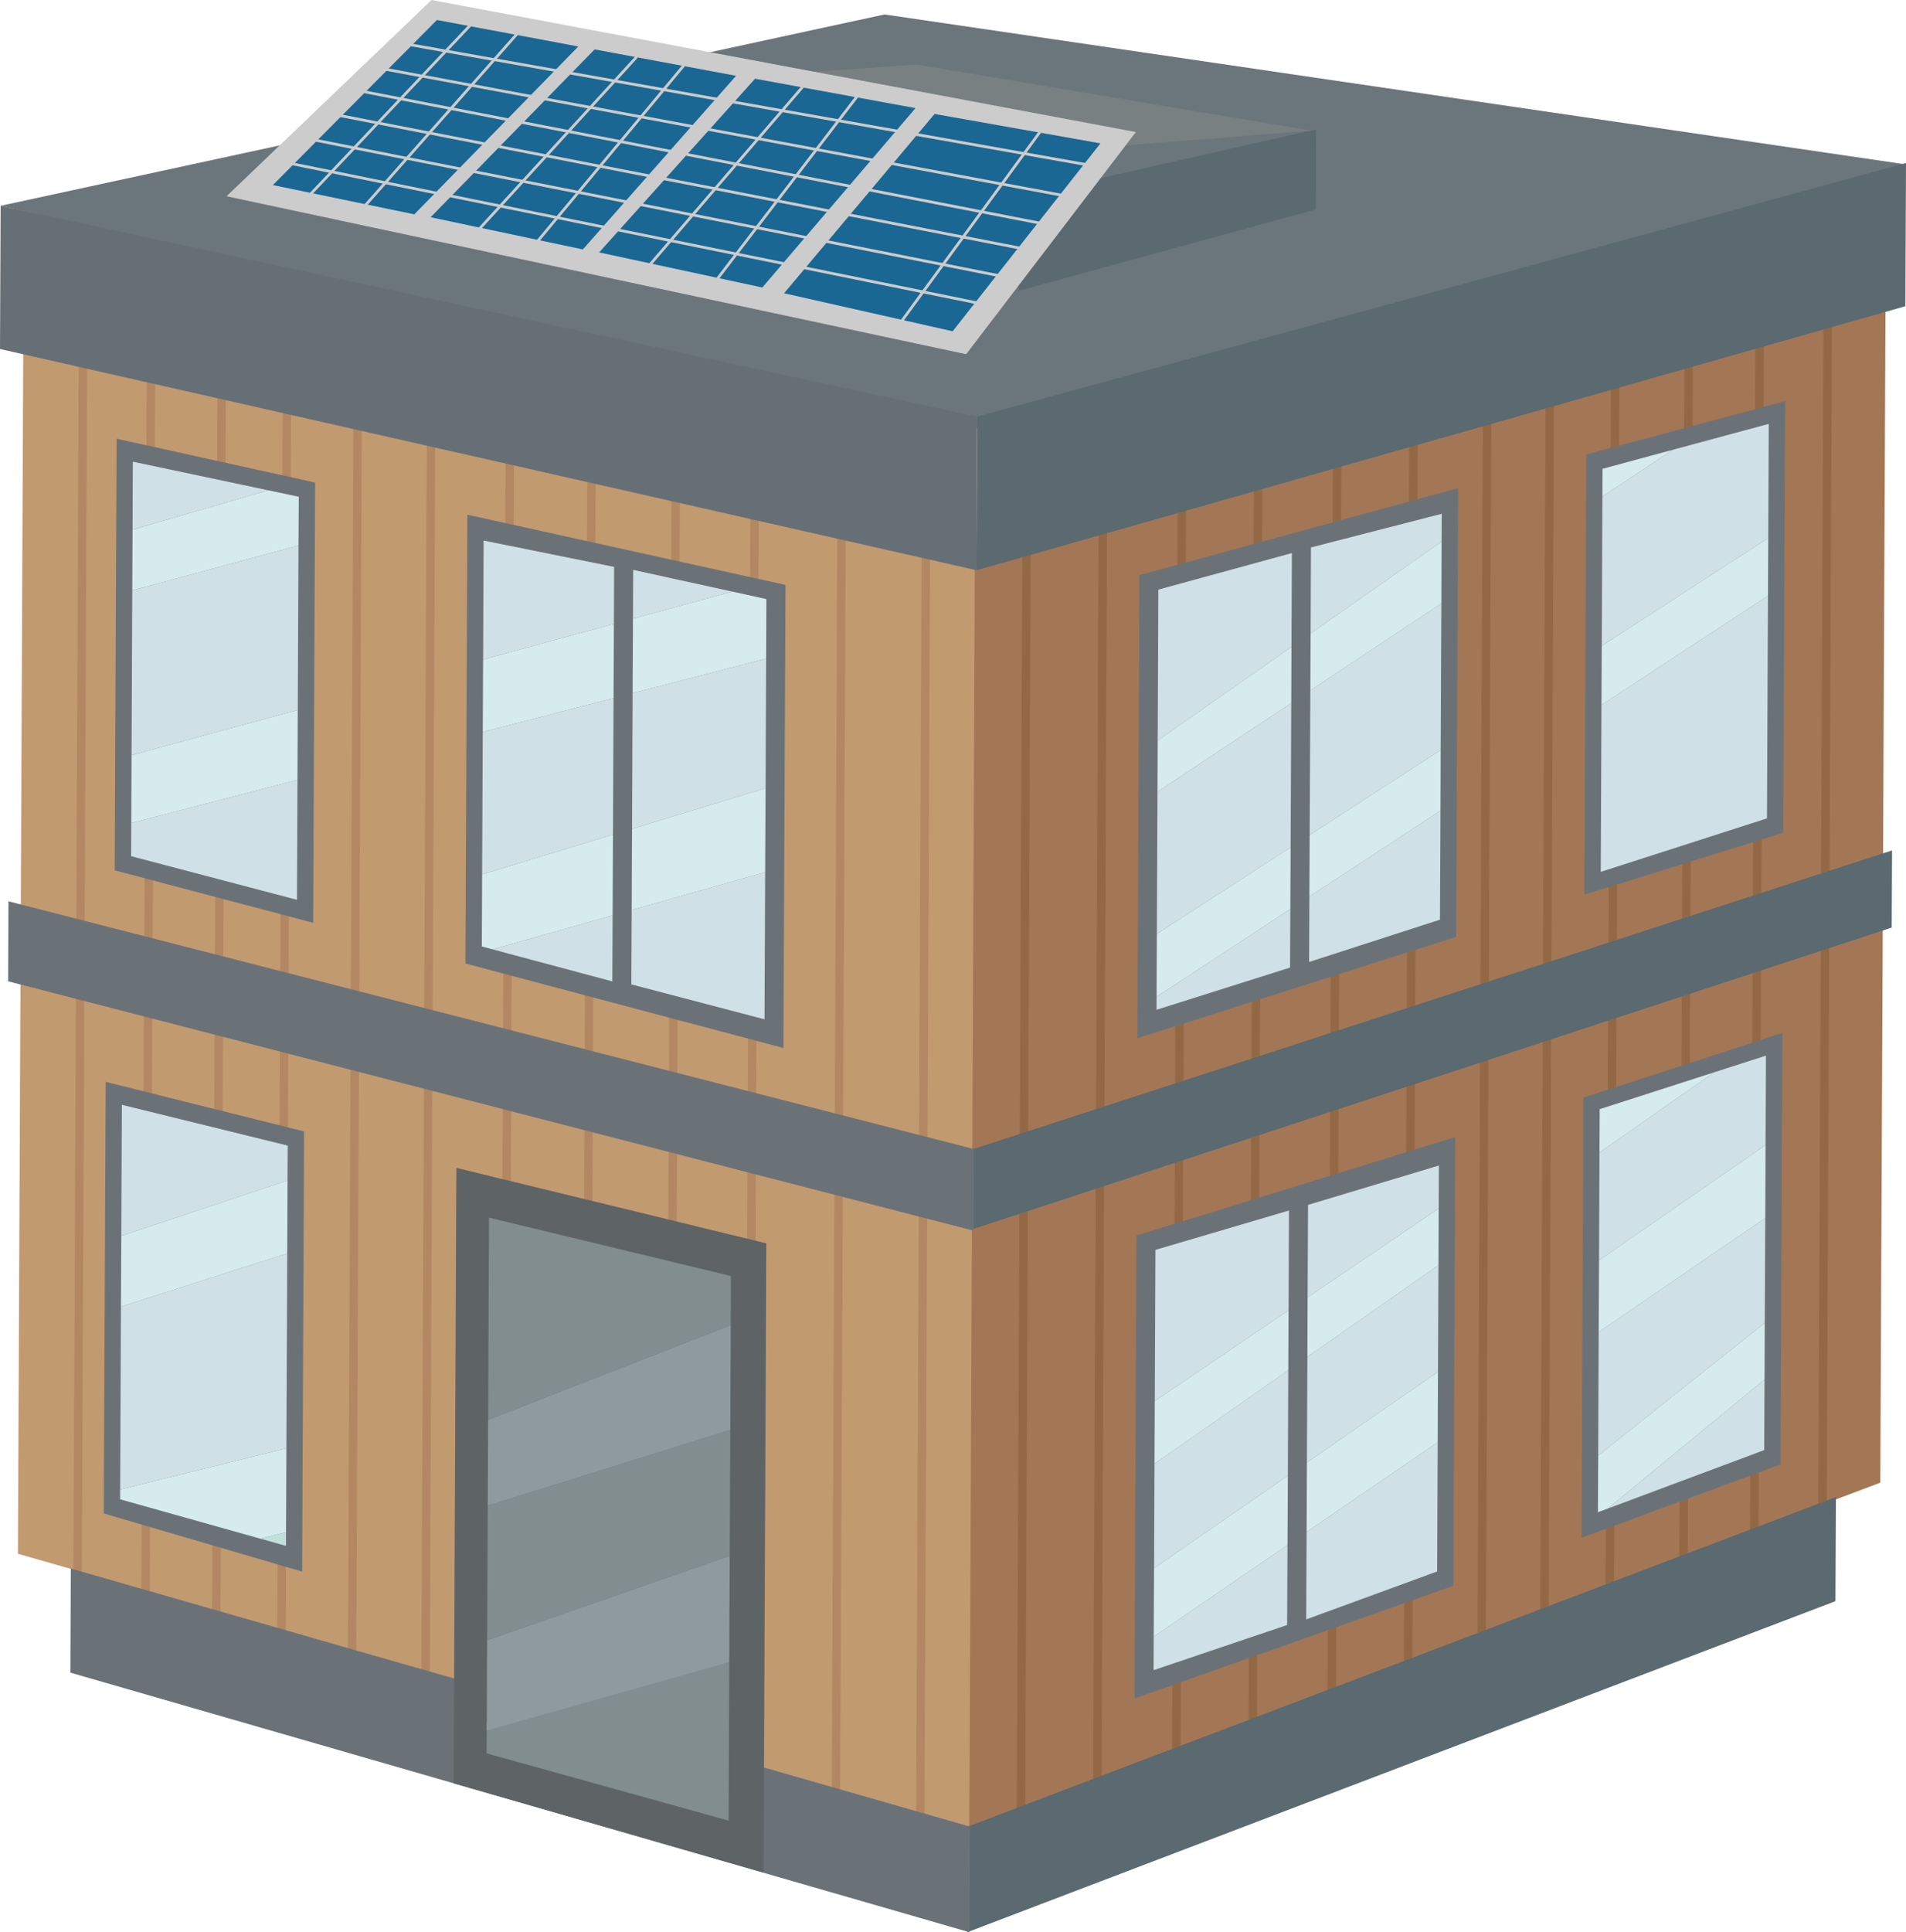 <?xml version="1.0" encoding="UTF-8"?><svg id="Ebene_2" xmlns="http://www.w3.org/2000/svg" viewBox="0 0 267.88 271.45"><defs><style>.cls-1,.cls-2,.cls-3{fill:none;}.cls-4{fill:#6b767c;}.cls-5{fill:#6b7277;}.cls-6{fill:#818d8f;}.cls-7{fill:#c1e0da;}.cls-8{fill:#c29a70;}.cls-9{fill:#666f75;}.cls-10{fill:#8e9a9e;}.cls-11{fill:#d6ebed;}.cls-12,.cls-13{fill:#ccc;}.cls-14{fill:#cfe1e6;}.cls-15{fill:#1a6794;}.cls-16{fill:#a37755;}.cls-17{fill:#5b6970;}.cls-18{fill:#5e6366;}.cls-19{fill:#798082;}.cls-2{opacity:.24;stroke:#603813;}.cls-2,.cls-3{stroke-width:1.18px;}.cls-2,.cls-3,.cls-13{stroke-miterlimit:10;}.cls-3{opacity:.51;stroke:#a37755;}.cls-13{stroke:#ccc;stroke-width:.39px;}</style></defs><g id="Layer_9_copy"><g><polygon class="cls-16" points="136.11 256.6 136.9 77.65 265.07 27.01 264.27 208.29 136.11 256.6"/><polygon class="cls-8" points="136.23 256.6 137.02 77.65 3.31 39.34 2.52 218.28 136.23 256.6"/><polygon class="cls-8" points="57.92 234.12 63.82 235.85 64.14 162.72 58.41 161.43 57.92 234.12"/><line class="cls-3" x1="130.14" y1="74.03" x2="129.32" y2="259.57"/><line class="cls-3" x1="118.29" y1="70.76" x2="117.47" y2="256.3"/><line class="cls-3" x1="106.07" y1="66.28" x2="105.25" y2="253.03"/><line class="cls-3" x1="94.99" y1="64.62" x2="94.17" y2="250.56"/><line class="cls-3" x1="83.15" y1="60.55" x2="82.35" y2="241.67"/><line class="cls-3" x1="71.68" y1="57.68" x2="70.87" y2="241.61"/><line class="cls-3" x1="60.6" y1="55.22" x2="59.77" y2="243.97"/><line class="cls-3" x1="50.28" y1="53.56" x2="49.48" y2="234.28"/><line class="cls-3" x1="40.35" y1="51.11" x2="39.54" y2="234.23"/><line class="cls-3" x1="31.17" y1="50.26" x2="30.38" y2="230.17"/><line class="cls-3" x1="21.24" y1="47.8" x2="20.44" y2="227.71"/><line class="cls-3" x1="11.68" y1="45.75" x2="10.88" y2="226.46"/><line class="cls-2" x1="144.3" y1="70.89" x2="143.48" y2="258.03"/><line class="cls-2" x1="155.02" y1="68.53" x2="154.19" y2="257.28"/><line class="cls-2" x1="166.13" y1="66.17" x2="165.31" y2="251.71"/><line class="cls-2" x1="176.84" y1="65.83" x2="176.05" y2="245.34"/><line class="cls-2" x1="187.94" y1="64.27" x2="187.15" y2="242.18"/><line class="cls-2" x1="198.66" y1="61.92" x2="197.89" y2="237.41"/><line class="cls-2" x1="209" y1="58.35" x2="208.22" y2="236.66"/><line class="cls-2" x1="217.82" y1="54.38" x2="217.04" y2="230.68"/><line class="cls-2" x1="227.01" y1="52.01" x2="226.21" y2="232.33"/><line class="cls-2" x1="237.34" y1="50.46" x2="236.58" y2="224.35"/><line class="cls-2" x1="247.31" y1="46.49" x2="246.54" y2="219.98"/><line class="cls-2" x1="256.87" y1="45.53" x2="256.11" y2="219.02"/><polygon class="cls-4" points=".09 28.91 124.32 2.03 267.88 23.1 137.27 60.21 .09 28.91"/><polygon class="cls-17" points="137.25 80.11 137.34 58.53 267.88 22.9 267.79 43.02 137.25 80.11"/><polygon class="cls-9" points="137.25 80.11 137.34 58.53 .09 28.91 0 49.03 137.25 80.11"/><polygon class="cls-17" points="136.78 172.66 136.83 161.41 265.92 119.47 265.87 130.31 136.78 172.66"/><polygon class="cls-5" points="136.78 172.88 136.83 161.41 1.19 126.62 1.14 137.86 136.78 172.88"/><polygon class="cls-17" points="258.03 210.31 257.96 224.94 135.94 271.45 136 256.6 258.03 210.31"/><polygon class="cls-5" points="9.95 220.35 9.89 234.98 136.26 271.45 136.33 256.6 9.95 220.35"/><polygon class="cls-18" points="107.7 174.67 107.31 263.07 63.76 250.53 64.14 164.07 107.7 174.67"/><polygon class="cls-6" points="102.73 179.26 102.7 186.17 68.6 199.47 68.73 171.06 102.73 179.26"/><polygon class="cls-6" points="102.64 200.88 102.56 218.58 68.46 230.44 68.55 211.52 102.64 200.88"/><polygon class="cls-6" points="68.41 242.07 102.49 233.5 102.4 255.77 68.39 246.32 68.41 242.07"/><polygon class="cls-10" points="102.7 186.17 102.64 200.88 68.55 211.52 68.6 199.47 102.7 186.17"/><polygon class="cls-10" points="102.56 218.58 102.49 233.5 68.41 243.11 68.46 230.44 102.56 218.58"/><polygon class="cls-5" points="160.13 80.8 159.85 145.86 204.66 131.62 204.94 68.57 160.13 80.8"/><polygon class="cls-5" points="222.94 63.84 222.67 125.69 250.63 116.99 250.9 56.35 222.94 63.84"/><polygon class="cls-14" points="181.57 77.7 181.51 90.87 162.71 104.03 162.8 82.83 181.57 77.7"/><polygon class="cls-14" points="162.68 111.24 181.48 98.77 181.39 119.04 162.59 131.2 162.68 111.24"/><polygon class="cls-14" points="162.55 140.03 181.35 127.71 181.31 135.93 162.54 141.86 162.55 140.03"/><polygon class="cls-14" points="202.63 72.18 202.61 76.09 184.2 88.99 184.25 76.91 202.63 72.18"/><polygon class="cls-14" points="202.58 84.77 202.48 105.38 184.07 117.3 184.16 96.99 202.58 84.77"/><polygon class="cls-14" points="184.03 125.95 202.45 113.88 202.38 129.2 183.99 135.14 184.03 125.95"/><polygon class="cls-14" points="248.59 59.55 248.52 75.59 225.12 90.73 225.21 69.75 235.1 63.19 248.59 59.55"/><polygon class="cls-14" points="225.08 99.04 248.48 83.7 248.34 114.97 224.98 122.48 225.08 99.04"/><polygon class="cls-5" points="110.4 82.17 110.11 147.23 65.41 135.36 65.69 72.31 110.4 82.17"/><polygon class="cls-5" points="44.29 67.79 44.02 129.64 16.12 122.27 16.39 61.63 44.29 67.79"/><polygon class="cls-14" points="102.92 83.11 88.96 86.92 88.99 80.06 102.92 83.11"/><polygon class="cls-14" points="107.68 92.52 107.6 110.73 88.83 116.44 88.91 97.38 107.68 92.52"/><polygon class="cls-14" points="88.78 127.84 107.54 122.53 107.45 143.2 88.73 138.29 88.78 127.84"/><polygon class="cls-14" points="86.31 79.64 86.28 87.65 67.9 92.65 67.97 75.94 86.31 79.64"/><polygon class="cls-14" points="86.23 98.07 86.15 117.25 67.76 122.84 67.85 102.83 86.23 98.07"/><polygon class="cls-14" points="69.23 133.37 86.1 128.6 86.06 137.87 69.23 133.37"/><polygon class="cls-14" points="37.7 68.88 18.63 74.41 18.67 64.86 37.7 68.88"/><polygon class="cls-14" points="41.95 76.63 41.85 99.74 18.49 106.09 18.59 82.94 41.95 76.63"/><polygon class="cls-14" points="18.45 115.62 41.81 109.57 41.74 126.41 18.43 120.28 18.45 115.62"/><polygon class="cls-5" points="159.72 173.57 159.44 238.63 204.26 222.78 204.54 159.73 159.72 173.57"/><polygon class="cls-5" points="222.54 154.2 222.27 216.04 250.24 205.74 250.51 145.1 222.54 154.2"/><polygon class="cls-14" points="181.16 170.06 181.1 184.08 162.3 196.83 162.39 175.59 181.16 170.06"/><polygon class="cls-14" points="181.06 192.5 181 207.31 162.2 220.31 162.26 205.64 181.06 192.5"/><polygon class="cls-14" points="162.15 229.92 180.95 217.06 180.9 228.29 162.13 234.63 162.15 229.92"/><polygon class="cls-14" points="202.23 163.74 202.2 169.78 183.78 182.26 183.84 169.27 202.23 163.74"/><polygon class="cls-14" points="202.17 177.74 202.1 192.72 183.68 205.46 183.75 190.62 202.17 177.74"/><polygon class="cls-14" points="183.64 215.22 202.06 202.62 201.98 220.77 183.58 227.5 183.64 215.22"/><polygon class="cls-14" points="248.2 148.3 248.14 160.87 224.74 177.06 224.8 161.91 240.9 150.65 240.9 150.65 248.2 148.3"/><polygon class="cls-14" points="248.1 171.12 248.03 185.85 224.62 204.49 224.69 187.13 248.1 171.12"/><polygon class="cls-14" points="225.96 211.93 248 193.8 247.95 203.72 225.96 211.93"/><polygon class="cls-5" points="42.74 158.95 42.47 220.79 14.58 212.62 14.85 151.98 42.74 158.95"/><polygon class="cls-14" points="40.44 160.94 40.41 165.84 17.05 173.62 17.13 155.21 40.44 160.94"/><polygon class="cls-14" points="40.37 176.09 40.25 203.47 16.89 209.25 17 183.56 40.37 176.09"/><polygon class="cls-7" points="36.59 216.16 40.2 215.24 40.19 217.17 36.59 216.16"/><polygon class="cls-11" points="40.25 203.47 40.2 215.24 36.59 216.16 16.88 210.63 16.89 209.25 40.25 203.47"/><polygon class="cls-11" points="40.41 165.84 40.37 176.09 17 183.56 17.05 173.62 40.41 165.84"/><polygon class="cls-11" points="86.15 117.25 86.1 128.6 69.23 133.37 67.72 132.96 67.76 122.84 86.15 117.25"/><polygon class="cls-11" points="107.6 110.73 107.54 122.53 88.78 127.84 88.83 116.44 107.6 110.73"/><polygon class="cls-11" points="41.85 99.74 41.81 109.57 18.45 115.62 18.49 106.09 41.85 99.74"/><polygon class="cls-11" points="86.28 87.65 86.23 98.07 67.85 102.83 67.9 92.65 86.28 87.65"/><polygon class="cls-11" points="107.71 84.16 107.68 92.52 88.91 97.38 88.96 86.92 102.92 83.11 102.93 83.11 107.71 84.16"/><polygon class="cls-11" points="41.99 69.79 41.95 76.63 18.59 82.94 18.63 74.41 37.7 68.88 41.99 69.79"/><polygon class="cls-11" points="248.52 75.59 248.48 83.7 225.08 99.04 225.12 90.73 248.52 75.59"/><polygon class="cls-11" points="202.48 105.38 202.45 113.88 184.03 125.95 184.07 117.3 202.48 105.38"/><polygon class="cls-11" points="181.39 119.04 181.35 127.71 162.55 140.03 162.59 131.2 181.39 119.04"/><polygon class="cls-11" points="235.1 63.19 225.21 69.75 225.23 65.86 235.1 63.19"/><polygon class="cls-11" points="202.61 76.09 202.58 84.77 184.16 96.99 184.2 88.99 202.61 76.09"/><polygon class="cls-11" points="181.51 90.87 181.48 98.77 162.68 111.24 162.71 104.03 181.51 90.87"/><polygon class="cls-11" points="181.1 184.08 181.06 192.5 162.26 205.64 162.3 196.83 181.1 184.08"/><polygon class="cls-11" points="202.2 169.78 202.17 177.74 183.75 190.62 183.78 182.26 202.2 169.78"/><polygon class="cls-11" points="240.9 150.65 224.8 161.91 224.83 155.82 240.9 150.65"/><polygon class="cls-11" points="181 207.31 180.95 217.06 162.15 229.92 162.2 220.31 181 207.31"/><polygon class="cls-11" points="202.1 192.72 202.06 202.62 183.64 215.22 183.68 205.46 202.1 192.72"/><polygon class="cls-11" points="248.14 160.87 248.1 171.12 224.69 187.13 224.74 177.06 248.14 160.87"/><polygon class="cls-11" points="248.03 185.85 248 193.8 225.96 211.93 224.58 212.44 224.62 204.49 248.03 185.85"/><polygon class="cls-17" points="143.17 40.86 184.92 29.42 184.97 18.18 143.23 27.61 143.17 40.86"/><polygon class="cls-5" points="84.7 12.17 137.44 22.06 137 36.11 84.64 25.82 84.7 12.17"/><polygon class="cls-19" points="84.7 12.17 128.78 9.07 184.27 18.35 137.44 22.06 84.7 12.17"/><polygon class="cls-12" points="31.84 27.57 60.65 0 159.64 18.55 135.79 49.76 31.84 27.57"/><polygon class="cls-15" points="38.35 26 61.41 2.81 81.28 6.53 58.23 30.11 38.35 26"/><polygon class="cls-15" points="60.52 30.52 83.57 6.94 103.45 10.65 81.92 35.04 60.52 30.52"/><polygon class="cls-15" points="84.21 35.46 106.12 11.06 128.67 15.19 107.14 40.39 84.21 35.46"/><polygon class="cls-15" points="110.2 41.2 131.35 16.01 154.66 20.14 133.89 46.54 110.2 41.2"/><line class="cls-13" x1="56.04" y1="6" x2="153.88" y2="23.34"/><line class="cls-13" x1="52.39" y1="9.4" x2="149.85" y2="27.54"/><line class="cls-13" x1="49.7" y1="12.6" x2="147.15" y2="31.54"/><line class="cls-13" x1="45.47" y1="15.79" x2="144.84" y2="35.15"/><line class="cls-13" x1="42.78" y1="19.39" x2="142.53" y2="39.15"/><line class="cls-13" x1="38.94" y1="22.58" x2="138.31" y2="42.75"/><line class="cls-13" x1="42.74" y1="28.23" x2="66.95" y2="2.64"/><line class="cls-13" x1="51.15" y1="29.07" x2="73.45" y2="3.88"/><line class="cls-13" x1="66.82" y1="32.76" x2="89.5" y2="7.97"/><line class="cls-13" x1="74.46" y1="35.21" x2="96.76" y2="8.41"/><line class="cls-13" x1="90.9" y1="37.7" x2="113.58" y2="11.3"/><line class="cls-13" x1="100.07" y1="40.15" x2="121.23" y2="12.54"/><line class="cls-1" x1="117.27" y1="43.45" x2="138.42" y2="16.24"/><line class="cls-13" x1="126.44" y1="45.5" x2="147.22" y2="17.09"/></g></g></svg>